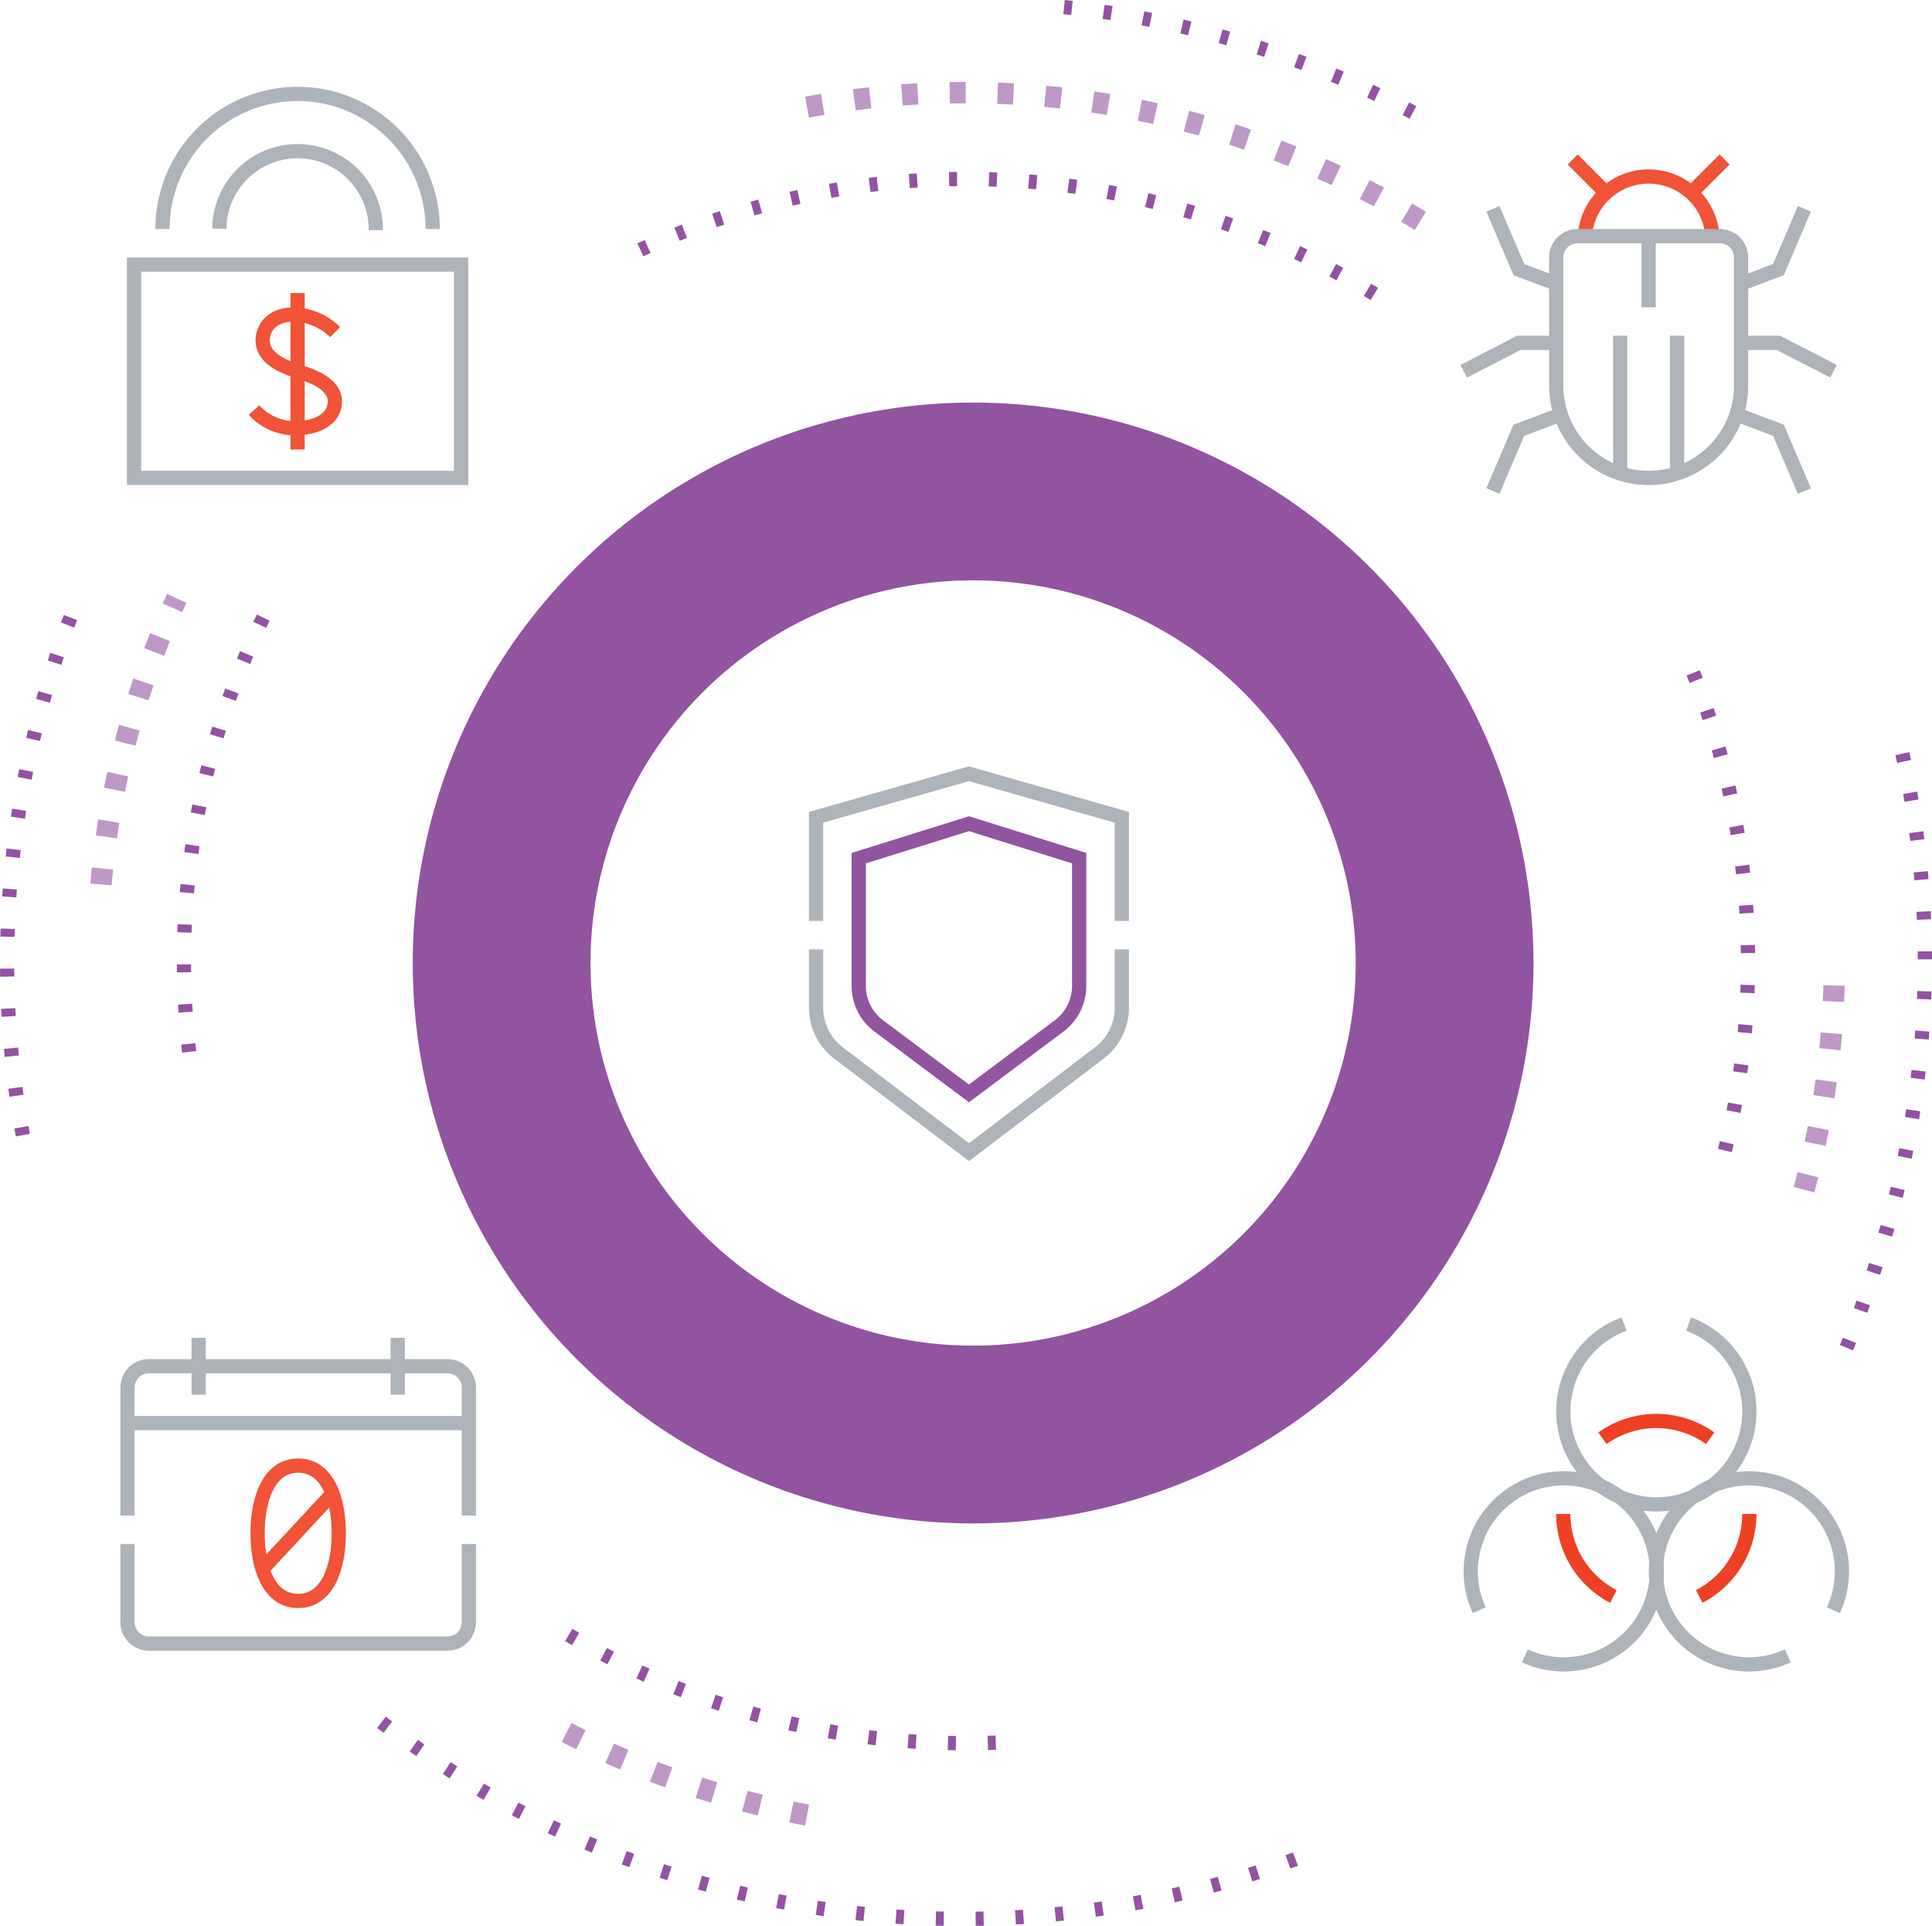 <svg xmlns="http://www.w3.org/2000/svg" width="271.7" height="270.832" viewBox="0 0 271.7 270.832"><defs><style>.a,.b,.c,.d,.e,.f,.g,.i{fill:none;}.a,.b{stroke:#9253a1;}.a,.b,.c,.d,.e,.f,.g{stroke-miterlimit:10;}.a{stroke-width:25px;}.b,.c,.d,.f{stroke-width:2px;}.b{stroke-dasharray:1.121 4.485;}.c{stroke:#adb3b9;}.d{stroke:#ee4023;}.f{stroke:#f05336;}.g{stroke:#be98c7;stroke-width:3px;stroke-dasharray:2.243 4.485;}.h,.j,.k{stroke:none;}.j{fill:#adb3b9;}.k{fill:#9253a1;}</style></defs><g transform="translate(-76.15 -17.084)"><g class="a" transform="translate(159.193 98.691)"><circle class="h" cx="53.807" cy="53.807" r="53.807"/><circle class="i" cx="53.807" cy="53.807" r="66.307"/></g><path class="b" d="M166.207,52.212a110.14,110.14,0,0,1,106.814,8.51"/><path class="b" d="M102.755,164.993a111.07,111.07,0,0,1-.733-12.761A109.518,109.518,0,0,1,113.5,103.269"/><path class="b" d="M216.188,262.132q-2.084.078-4.188.078a109.465,109.465,0,0,1-56.959-15.88"/><path class="b" d="M314.271,111.707a110.561,110.561,0,0,1,4.269,67.913"/><path class="c" d="M333.987,243.515a13.081,13.081,0,1,0-6.414,6.414"/><path class="c" d="M284.181,243.515a13.083,13.083,0,1,1,6.415,6.414"/><path class="c" d="M313.62,203.275a13.081,13.081,0,1,1-9.072,0"/><path class="d" d="M296,229.98a13.071,13.071,0,0,0,7.044,11.6"/><path class="d" d="M316.66,219.33a13.025,13.025,0,0,0-15.152,0"/><path class="d" d="M315.12,241.577a13.071,13.071,0,0,0,7.044-11.6"/><g class="e"><path class="h" d="M94,53.292v32h48v-32Z"/><path class="j" d="M 96 55.292 L 96 83.292 L 140 83.292 L 140 55.292 L 96 55.292 M 94 53.292 L 142 53.292 L 142 85.292 L 94 85.292 L 94 53.292 Z"/></g><path class="c" d="M137,49.292a19,19,0,0,0-38,0"/><path class="c" d="M107,49.238a11,11,0,1,1,22,.21"/><line class="f" y2="22" transform="translate(118 58.292)"/><path class="f" d="M123.283,63.784c-3.268-3.276-9.226-3.448-10.1.391-.671,2.94,2.43,4.351,4.787,5.1,2.251.718,5.779,1.955,5.211,4.885-.407,2.094-2.715,2.962-4.7,3.1a7.792,7.792,0,0,1-6.608-2.509"/><path class="g" d="M90.348,141.446A121.365,121.365,0,0,1,101,101.235"/><path class="g" d="M189.647,272.313A121.305,121.305,0,0,1,151.955,258.6"/><path class="g" d="M334.074,155.671a122.089,122.089,0,0,1-4.226,28.7"/><path class="g" d="M189.648,32.152A122.515,122.515,0,0,1,276.77,48.683"/><path class="b" d="M79.364,176.7a135.634,135.634,0,0,1,7.764-75.467"/><path class="b" d="M343.687,123.064a135.8,135.8,0,0,1-3.255,70.392s-3.4,10.954-5.644,15.439"/><path class="b" d="M225.788,18.079a133.982,133.982,0,0,1,50.986,15.85"/><path class="b" d="M258.334,278.515A135.3,135.3,0,0,1,143.7,268.759s-9.633-6.039-15.24-10.524"/><path class="f" d="M299.008,50.9a8.992,8.992,0,0,1,17.984,0"/><line class="f" y1="4.696" x2="4.696" transform="translate(313.985 39.509)"/><line class="f" x1="4.696" y1="4.696" transform="translate(297.319 39.509)"/><path class="c" d="M295,56.979l-5.255-1.988L286.1,46.448"/><line class="c" y2="10" transform="translate(308 50.292)"/><path class="c" d="M295,65.292h-5.255l-7.745,4"/><path class="c" d="M296.4,75.074l-6.66,2.519L286.1,86.135"/><path class="c" d="M321,56.979l5.255-1.988,3.646-8.543"/><path class="c" d="M321,65.292h5.255l7.745,4"/><path class="c" d="M319.6,75.074l6.66,2.519,3.646,8.543"/><path class="c" d="M3,0H23a3,3,0,0,1,3,3V21A13,13,0,0,1,13,34h0A13,13,0,0,1,0,21V3A3,3,0,0,1,3,0Z" transform="translate(295 50.292)"/><line class="c" y1="19.276" transform="translate(312 64.292)"/><line class="c" y2="19.276" transform="translate(304 64.292)"/><line class="c" x2="48" transform="translate(94.084 217.201)"/><path class="c" d="M94.084,230.2v-18a3,3,0,0,1,3-3h42a3,3,0,0,1,3,3v18"/><path class="c" d="M142.084,234.2v11a3,3,0,0,1-3,3h-42a3,3,0,0,1-3-3v-11"/><line class="c" y2="8" transform="translate(104.084 205.201)"/><path class="f" d="M112.375,232.7c0-4.855,1.6-9.524,5.709-9.524s5.709,4.669,5.709,9.524v-.018c0,4.856-1.6,9.524-5.709,9.524s-5.709-4.668-5.709-9.524Z"/><line class="f" x1="9.851" y2="10.609" transform="translate(113.063 227.106)"/><line class="c" y2="8" transform="translate(132.084 205.201)"/><g class="e"><path class="h" d="M195.916,137.021v18.712a8,8,0,0,0,3.208,6.406l13.292,9.944,13.292-9.944a8,8,0,0,0,3.208-6.406V137.021l-16.5-5.157Z"/><path class="k" d="M 212.416 133.959 L 197.916 138.491 L 197.916 155.733 C 197.916 157.615 198.815 159.411 200.322 160.538 L 212.416 169.585 L 224.51 160.537 C 226.017 159.411 226.916 157.615 226.916 155.733 L 226.916 138.491 L 212.416 133.959 M 212.416 131.864 L 228.916 137.021 L 228.916 155.733 C 228.916 158.255 227.727 160.629 225.708 162.139 L 212.416 172.083 L 199.124 162.139 C 197.105 160.629 195.916 158.255 195.916 155.733 L 195.916 137.021 L 212.416 131.864 Z"/></g><path class="c" d="M190.916,150.588v8.194a8,8,0,0,0,3.156,6.367L212.416,179.1l18.344-13.956a8,8,0,0,0,3.156-6.367v-8.194"/><path class="c" d="M233.916,146.588V132.009l-21.5-6.119-21.5,6.119v14.579"/></g></svg>